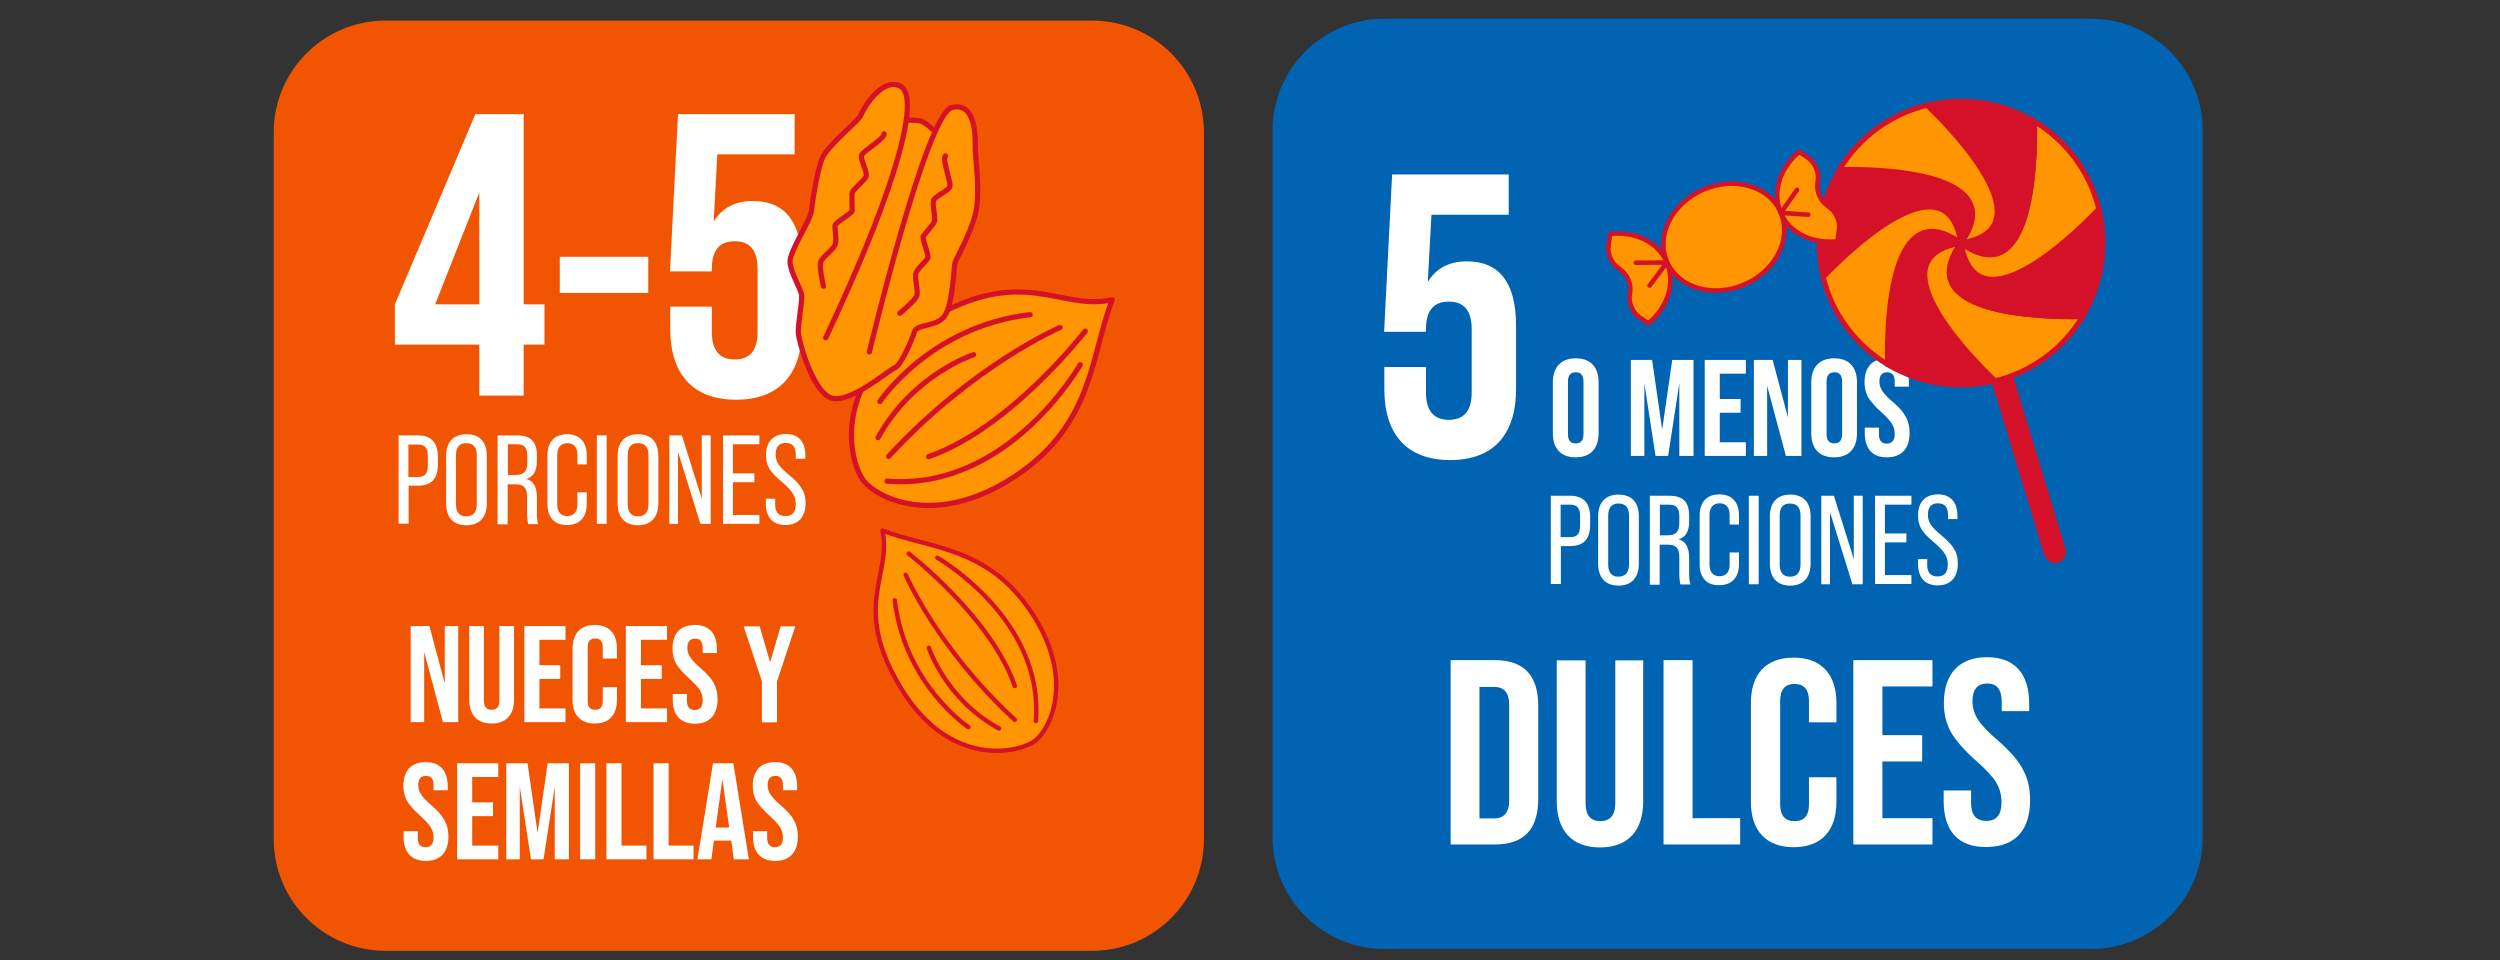 <?xml version="1.0" encoding="utf-8"?>
<!-- Generator: Adobe Illustrator 25.0.0, SVG Export Plug-In . SVG Version: 6.00 Build 0)  -->
<svg version="1.1" id="Layer_1" xmlns="http://www.w3.org/2000/svg" xmlns:xlink="http://www.w3.org/1999/xlink" x="0px" y="0px"
	 viewBox="0 0 1093.3 420" style="enable-background:new 0 0 1093.3 420;" xml:space="preserve">
<rect x="0" y="0" width="1093.3" height="420" fill="#333333" stroke="none"/>
<style type="text/css">
	.st0{fill:#0064B3;}
	.st1{fill:#FFFFFF;}
	.st2{fill:#D5112A;stroke:#D5112A;stroke-width:2.28;stroke-linecap:round;stroke-linejoin:round;stroke-miterlimit:10;}
	.st3{fill:#FF9500;stroke:#D5112A;stroke-width:2.28;stroke-linecap:round;stroke-linejoin:round;stroke-miterlimit:10;}
	.st4{fill:#FF9500;stroke:#D5112A;stroke-width:2;stroke-linecap:round;stroke-linejoin:round;stroke-miterlimit:10;}
	.st5{fill:#F25502;}
	.st6{fill:#FF9500;stroke:#D5112A;stroke-width:1.927;stroke-linecap:round;stroke-linejoin:round;stroke-miterlimit:10;}
</style>
<path class="st0" d="M914.4,415h-309c-27,0-48.9-21.9-48.9-48.9v-309c0-27,21.9-48.9,48.9-48.9h309c27,0,48.9,21.9,48.9,48.9v309
	C963.3,393.1,941.4,415,914.4,415z"/>
<g>
	<g>
		<g>
			<path class="st1" d="M634.4,369.4v-80.7h19.4c12.6,0,18.9,6.7,18.9,19.9v40.8c0,13.3-6.3,19.9-18.9,19.9H634.4z M647,357.9h6.5
				c4.3,0,6.5-2.7,6.5-7.8v-41.9c0-5.2-2.2-7.8-6.5-7.8H647V357.9z"/>
			<path class="st1" d="M680.7,288.8h12.7v62.5c0,5.2,2.2,7.8,6.5,7.8s6.5-2.7,6.5-7.8v-62.5h12.2v61.5c0,13-6.6,20.3-18.9,20.3
				s-18.9-7.3-18.9-20.3V288.8z"/>
			<path class="st1" d="M727.5,369.4v-80.7h12.7v69.1H761v11.5H727.5z"/>
			<path class="st1" d="M765.7,307.4c0-12.6,6.6-19.8,18.7-19.8s18.7,7.3,18.7,19.8v8.5h-12v-9.3c0-5-2.1-7.5-6.3-7.5
				s-6.3,2.5-6.3,7.5v45.1c0,5,2.1,7.4,6.3,7.4s6.3-2.4,6.3-7.4v-11.8h12v10.8c0,12.6-6.6,19.8-18.7,19.8s-18.7-7.3-18.7-19.8V307.4
				z"/>
			<path class="st1" d="M810.5,369.4v-80.7h34.6v11.5h-21.9v21.3h17.4v11.5h-17.4v24.8h21.9v11.5H810.5z"/>
			<path class="st1" d="M850,350.3v-4.6h12v5.5c0,5.2,2.2,7.8,6.6,7.8c4.5,0,6.7-2.7,6.7-8.1c0-3.3-0.8-6.2-2.4-8.8
				c-1.5-2.5-4.4-5.6-8.6-9.3c-5.2-4.6-8.9-8.8-11.1-12.6c-2.1-3.8-3.1-8-3.1-12.7c0-12.8,6.6-20.1,18.9-20.1
				c12.1,0,18.4,7.3,18.4,20.3v3.3h-12v-4.1c0-5.3-2.1-8-6.3-8s-6.5,2.5-6.5,7.7c0,2.9,0.8,5.6,2.4,8.1s4.5,5.5,8.8,9.2
				c5.3,4.6,9,8.9,10.9,12.7c2.1,3.8,3.1,8.2,3.1,13.3c0,13.3-6.7,20.5-19.1,20.5C856.3,370.6,850,363.3,850,350.3z"/>
		</g>
	</g>
	<g>
		<g>
			<g>
				<path class="st1" d="M678.2,255.5v-38.7h8.5c5.8,0,8.7,3.2,8.7,9.4v3.3c0,6.3-2.9,9.3-8.7,9.3h-4.1v16.6H678.2z M682.5,234.9
					h4.1c3.1,0,4.4-1.4,4.4-5.2v-3.8c0-3.8-1.3-5.2-4.4-5.2h-4.1V234.9z"/>
				<path class="st1" d="M698.9,246.5v-20.7c0-6.1,3.2-9.5,8.9-9.5c5.8,0,8.9,3.4,8.9,9.5v20.7c0,6.1-3.2,9.6-8.9,9.6
					C702.1,256.1,698.9,252.6,698.9,246.5z M712.4,246.8v-21.3c0-3.5-1.5-5.3-4.6-5.3c-3,0-4.5,1.8-4.5,5.3v21.3
					c0,3.6,1.5,5.4,4.5,5.4C710.8,252.1,712.4,250.4,712.4,246.8z"/>
				<path class="st1" d="M721.5,255.5v-38.7h8.5c6.1,0,8.7,2.8,8.7,8.8v2.4c0,4.3-1.5,6.9-4.5,7.8v0.1c3,0.8,4.5,3.5,4.5,8.1v6.9
					c0,2.1,0.2,3.7,0.6,4.7h-4.4c-0.3-1.1-0.5-2.7-0.5-4.7v-7.1c0-4.1-1.4-5.6-5.1-5.6h-3.5v17.5H721.5z M725.8,234.1h3.5
					c3.5,0,5.1-1.5,5.1-5.3V226c0-3.8-1.3-5.3-4.5-5.3h-4V234.1z"/>
				<path class="st1" d="M743.3,246.8v-21.4c0-5.8,3.1-9.2,8.6-9.2s8.6,3.4,8.6,9.2v4h-4.1v-4.3c0-3.3-1.7-5-4.4-5s-4.4,1.8-4.4,5
					v21.9c0,3.3,1.7,5,4.4,5s4.4-1.8,4.4-5v-5.4h4.1v5.1c0,5.8-3.1,9.2-8.6,9.2C746.4,256.1,743.3,252.6,743.3,246.8z"/>
				<path class="st1" d="M764.8,255.5v-38.7h4.3v38.7H764.8z"/>
				<path class="st1" d="M774,246.5v-20.7c0-6.1,3.2-9.5,8.9-9.5c5.8,0,8.9,3.4,8.9,9.5v20.7c0,6.1-3.2,9.6-8.9,9.6
					C777.1,256.1,774,252.6,774,246.5z M787.4,246.8v-21.3c0-3.5-1.5-5.3-4.6-5.3s-4.5,1.8-4.5,5.3v21.3c0,3.6,1.5,5.4,4.5,5.4
					S787.4,250.4,787.4,246.8z"/>
				<path class="st1" d="M796.5,255.5v-38.7h5.5l8.7,27.7v-27.7h3.9v38.7h-4.5l-9.8-31.5v31.5H796.5z"/>
				<path class="st1" d="M820,255.5v-38.7h15.9v3.9h-11.6v12.6h9.4v3.9h-9.4v14.3h11.6v3.9H820z"/>
				<path class="st1" d="M838.7,244.5h4.1v2.5c0,3.4,1.5,5.1,4.5,5.1c3,0,4.5-1.7,4.5-5.2c0-1.8-0.4-3.3-1.3-4.7
					c-0.8-1.4-2.4-3-4.6-4.9c-2.7-2.2-4.5-4.1-5.6-5.9c-1.1-1.8-1.5-3.8-1.5-6c0-5.8,3.2-9.2,8.7-9.2s8.5,3.4,8.5,9.3v1.5h-4.1v-1.8
					c0-3.4-1.5-5.1-4.4-5.1s-4.4,1.7-4.4,5c0,1.6,0.4,3,1.3,4.4c0.9,1.3,2.5,2.9,4.8,4.8c2.7,2.2,4.5,4.2,5.5,6
					c1.1,1.8,1.5,3.8,1.5,6.2c0,6-3.2,9.5-8.8,9.5c-5.6,0-8.6-3.4-8.6-9.4V244.5z"/>
			</g>
		</g>
		<g>
			<g>
				<path class="st1" d="M605.3,160.5h18.3v11.1c0,7.9,3.3,12,10,12c6.7,0,10-4,10-12v-27.6c0-8.1-3.3-12.1-10-12.1
					c-6.7,0-10,4-10,12.1v1.1h-18.3l3.5-68.8h51v17.6H626l-1.6,29.4c3.7-6,9.3-9,17.1-9c14.2,0,21.5,9.3,21.5,28.1v27.8
					c0,19.9-10,31-28.8,31c-18.8,0-28.8-11.1-28.8-31V160.5z"/>
				<path class="st1" d="M679.1,167.3c0-6.7,3.5-10.6,10-10.6s10,3.8,10,10.6v22.1c0,6.7-3.5,10.6-10,10.6s-10-3.8-10-10.6V167.3z
					 M692.5,166.9c0-2.8-1.1-4.1-3.4-4.1c-2.3,0-3.4,1.4-3.4,4.1v22.9c0,2.8,1.1,4.1,3.4,4.1c2.3,0,3.4-1.4,3.4-4.1V166.9z"/>
				<path class="st1" d="M713.2,199.4v-42h9.3l4.4,30.5l4.4-30.5h9.3v42h-6.2v-31.8l-4.9,31.8h-5.5l-4.9-31.8v31.8H713.2z"/>
				<path class="st1" d="M745.5,199.4v-42h18v6h-11.4v11.1h9.1v6h-9.1v12.9h11.4v6H745.5z"/>
				<path class="st1" d="M767,199.4v-42h8.2l6.7,25.1v-25.1h5.9v42H781l-8.2-30.7v30.7H767z"/>
				<path class="st1" d="M792.1,167.3c0-6.7,3.5-10.6,10-10.6s10,3.8,10,10.6v22.1c0,6.7-3.5,10.6-10,10.6s-10-3.8-10-10.6V167.3z
					 M805.6,166.9c0-2.8-1.1-4.1-3.4-4.1c-2.3,0-3.4,1.4-3.4,4.1v22.9c0,2.8,1.1,4.1,3.4,4.1c2.3,0,3.4-1.4,3.4-4.1V166.9z"/>
				<path class="st1" d="M815.5,189.4V187h6.2v2.9c0,2.7,1.1,4.1,3.4,4.1c2.3,0,3.5-1.4,3.5-4.2c0-1.7-0.4-3.2-1.3-4.6
					c-0.8-1.3-2.3-2.9-4.5-4.9c-2.7-2.4-4.6-4.6-5.8-6.5c-1.1-2-1.6-4.1-1.6-6.6c0-6.7,3.4-10.4,9.8-10.4c6.3,0,9.6,3.8,9.6,10.6
					v1.7h-6.2v-2.2c0-2.8-1.1-4.1-3.3-4.1c-2.2,0-3.4,1.3-3.4,4c0,1.5,0.4,2.9,1.3,4.2s2.3,2.9,4.6,4.8c2.8,2.4,4.7,4.6,5.7,6.6
					c1.1,2,1.6,4.3,1.6,6.9c0,6.9-3.5,10.7-10,10.7C818.8,200,815.5,196.2,815.5,189.4z"/>
			</g>
		</g>
		<g>
			<path class="st2" d="M857.6,106.3c-30.5-22-32.6,33.3-32.1,53.1c0.9,0.6,1.9,1.1,2.9,1.6c14.1,7.5,29.8,9,44.1,5.5
				C858.1,152.9,820.4,112.4,857.6,106.3z"/>
			<polygon class="st3" points="857.6,106.3 857.6,106.3 857.6,106.3 			"/>
			<path class="st3" d="M857.6,106.3L857.6,106.3C857.6,106.3,857.6,106.3,857.6,106.3c-37.1,6.1,0.5,46.6,14.9,60.3
				c15.5-3.8,29.5-13.6,38.3-28.2C890.9,138.8,835.6,136.8,857.6,106.3z"/>
			<polygon class="st3" points="857.6,106.3 857.6,106.3 857.6,106.3 857.6,106.3 857.6,106.3 			"/>
			<polygon class="st3" points="857.6,106.3 857.6,106.3 857.6,106.3 857.6,106.3 			"/>
			<path class="st2" d="M857.6,106.3C857.6,106.3,857.6,106.3,857.6,106.3C857.6,106.3,857.6,106.3,857.6,106.3L857.6,106.3
				c-22,30.5,33.3,32.6,53.1,32.1c0.6-0.9,1.1-1.9,1.6-2.9c7.5-14.1,9-29.8,5.5-44.1C904.1,105.7,863.6,143.4,857.6,106.3z"/>
			<path class="st2" d="M857.6,106.3c21.9-30.4-33.3-32.6-53.1-32.1c-0.6,0.9-1.1,1.9-1.6,2.9c-7.5,14.1-9,29.7-5.5,44.1
				C811,106.8,851.5,69.3,857.6,106.3z"/>
			<path class="st3" d="M825.5,159.4c-0.5-19.8,1.5-75.1,32.1-53.1c0,0,0,0,0,0c0,0,0,0,0,0c-6-37-46.6,0.5-60.3,14.9
				C801.1,136.7,810.9,150.6,825.5,159.4z"/>
			<path class="st3" d="M857.6,106.3c6.1,37.1,46.6-0.5,60.3-14.9c-3.8-15.5-13.6-29.5-28.2-38.3C890.1,73,888,128.2,857.6,106.3z"
				/>
			<path class="st2" d="M857.6,106.3C857.6,106.3,857.6,106.3,857.6,106.3C857.6,106.3,857.6,106.3,857.6,106.3
				c30.4,21.9,32.6-33.3,32.1-53.1c-0.9-0.6-1.9-1.1-2.9-1.6c-14.1-7.5-29.7-9-44.1-5.5C857.1,59.7,894.5,100.2,857.6,106.3z"/>
			<path class="st3" d="M857.6,106.3C857.6,106.3,857.6,106.3,857.6,106.3L857.6,106.3C857.6,106.3,857.6,106.3,857.6,106.3
				c37-6-0.5-46.6-14.9-60.3c-15.5,3.8-29.5,13.6-38.3,28.2C824.3,73.7,879.4,75.9,857.6,106.3z"/>
			<path class="st2" d="M872.1,166.8l23,75.7c0.6,1.9,2.7,3,4.6,2.5l0,0c1.9-0.6,3-2.7,2.5-4.6l-23-75.7"/>
		</g>
		<g>
			
				<ellipse transform="matrix(0.917 -0.399 0.399 0.917 21.081 309.211)" class="st4" cx="753.9" cy="103.9" rx="27.1" ry="22.6"/>
			<path class="st4" d="M800.1,90.7c2.8,1.9,4.7,6.2,4.2,9.6l-0.8,5.2c-10.8,1.2-20.9-3.5-24.7-12.4c-3.9-9-0.4-19.6,8-26.7l4,2.7
				c2.8,1.9,4.7,6.2,4.2,9.6l-0.2,1.5c-0.5,3.4,1.3,7.7,4.2,9.6L800.1,90.7z"/>
			<path class="st4" d="M707.6,117.1c-2.8-1.9-4.7-6.2-4.2-9.6l0.8-5.2c10.8-1.2,20.9,3.5,24.7,12.4c3.9,9,0.4,19.6-8,26.7l-4-2.7
				c-2.8-1.9-4.7-6.2-4.2-9.6l0.2-1.5c0.5-3.4-1.3-7.7-4.2-9.6L707.6,117.1z"/>
		</g>
	</g>
	<polyline class="st4" points="715.4,114.9 729,114.8 721.4,124.9 	"/>
	<polyline class="st4" points="785.9,83 778.8,93.1 790.8,93.9 	"/>
</g>
<g>
	<path class="st5" d="M477.6,415.8h-309c-27,0-48.9-21.9-48.9-48.9v-309c0-27,21.9-48.9,48.9-48.9h309c27,0,48.9,21.9,48.9,48.9v309
		C526.5,393.9,504.6,415.8,477.6,415.8z"/>
	<g>
		<g>
			<path class="st1" d="M174.3,229.1v-38.7h8.5c5.8,0,8.7,3.2,8.7,9.4v3.3c0,6.3-2.9,9.3-8.7,9.3h-4.1v16.6H174.3z M178.6,208.6h4.1
				c3.1,0,4.4-1.4,4.4-5.2v-3.8c0-3.8-1.3-5.2-4.4-5.2h-4.1V208.6z"/>
			<path class="st1" d="M195.1,220.1v-20.7c0-6.1,3.2-9.5,8.9-9.5c5.8,0,8.9,3.4,8.9,9.5v20.7c0,6.1-3.2,9.6-8.9,9.6
				C198.2,229.7,195.1,226.3,195.1,220.1z M208.5,220.4v-21.3c0-3.5-1.5-5.3-4.6-5.3c-3,0-4.5,1.8-4.5,5.3v21.3
				c0,3.6,1.5,5.4,4.5,5.4C207,225.8,208.5,224,208.5,220.4z"/>
			<path class="st1" d="M217.6,229.1v-38.7h8.5c6.1,0,8.7,2.8,8.7,8.8v2.4c0,4.3-1.5,6.9-4.5,7.8v0.1c3,0.8,4.5,3.5,4.5,8.1v6.9
				c0,2.1,0.2,3.7,0.6,4.7h-4.4c-0.3-1.1-0.5-2.7-0.5-4.7v-7.1c0-4.1-1.4-5.6-5.1-5.6H222v17.5H217.6z M222,207.7h3.5
				c3.5,0,5.1-1.5,5.1-5.3v-2.8c0-3.8-1.3-5.3-4.5-5.3h-4V207.7z"/>
			<path class="st1" d="M239.4,220.5v-21.4c0-5.8,3.1-9.2,8.6-9.2s8.6,3.4,8.6,9.2v4h-4.1v-4.3c0-3.3-1.7-5-4.4-5
				c-2.7,0-4.4,1.8-4.4,5v21.9c0,3.3,1.7,5,4.4,5c2.7,0,4.4-1.8,4.4-5v-5.4h4.1v5.1c0,5.8-3.1,9.2-8.6,9.2
				C242.6,229.7,239.4,226.3,239.4,220.5z"/>
			<path class="st1" d="M261,229.1v-38.7h4.3v38.7H261z"/>
			<path class="st1" d="M270.1,220.1v-20.7c0-6.1,3.2-9.5,8.9-9.5c5.8,0,8.9,3.4,8.9,9.5v20.7c0,6.1-3.2,9.6-8.9,9.6
				C273.3,229.7,270.1,226.3,270.1,220.1z M283.6,220.4v-21.3c0-3.5-1.5-5.3-4.6-5.3c-3,0-4.5,1.8-4.5,5.3v21.3
				c0,3.6,1.5,5.4,4.5,5.4C282,225.8,283.6,224,283.6,220.4z"/>
			<path class="st1" d="M292.7,229.1v-38.7h5.5l8.7,27.7v-27.7h3.9v38.7h-4.5l-9.8-31.5v31.5H292.7z"/>
			<path class="st1" d="M316.2,229.1v-38.7h15.9v3.9h-11.6V207h9.4v3.9h-9.4v14.3h11.6v3.9H316.2z"/>
			<path class="st1" d="M334.9,218.1h4.1v2.5c0,3.4,1.5,5.1,4.5,5.1c3,0,4.5-1.7,4.5-5.2c0-1.8-0.4-3.3-1.3-4.7
				c-0.8-1.4-2.4-3-4.6-4.9c-2.7-2.2-4.5-4.1-5.6-5.9c-1.1-1.8-1.5-3.8-1.5-6c0-5.8,3.2-9.2,8.7-9.2s8.5,3.4,8.5,9.3v1.5H348v-1.8
				c0-3.4-1.5-5.1-4.4-5.1s-4.4,1.7-4.4,5c0,1.6,0.4,3,1.3,4.4c0.9,1.3,2.5,2.9,4.8,4.8c2.7,2.2,4.5,4.2,5.5,6
				c1.1,1.8,1.5,3.8,1.5,6.2c0,6-3.2,9.5-8.8,9.5c-5.6,0-8.6-3.4-8.6-9.4V218.1z"/>
		</g>
	</g>
	<g>
		<g>
			<path class="st1" d="M209.6,173v-22.3h-36.9v-17.6l35.2-83.2H229v83.2h9.1v17.6H229V173H209.6z M190.3,133.1h19.3V84.2
				L190.3,133.1z"/>
			<path class="st1" d="M244.8,128.1v-15.8h38.7v15.8H244.8z"/>
			<path class="st1" d="M293,134.1h18.3v11.1c0,7.9,3.3,12,10,12c6.7,0,10-4,10-12v-27.6c0-8.1-3.3-12.1-10-12.1
				c-6.7,0-10,4-10,12.1v1.1H293l3.5-68.8h51v17.6h-33.8l-1.6,29.4c3.7-6,9.3-9,17.1-9c14.2,0,21.5,9.3,21.5,28.1v27.8
				c0,19.9-10,31-28.8,31c-18.8,0-28.8-11.1-28.8-31V134.1z"/>
		</g>
	</g>
	<g>
		<g>
			<path class="st1" d="M179.6,315.8v-42h8.2l6.7,25.1v-25.1h5.9v42h-6.7l-8.2-30.7v30.7H179.6z"/>
			<path class="st1" d="M205,273.8h6.6v32.5c0,2.7,1.1,4.1,3.4,4.1s3.4-1.4,3.4-4.1v-32.5h6.4v32c0,6.8-3.4,10.6-9.8,10.6
				s-9.8-3.8-9.8-10.6V273.8z"/>
			<path class="st1" d="M229.3,315.8v-42h18v6h-11.4v11.1h9.1v6h-9.1v12.9h11.4v6H229.3z"/>
			<path class="st1" d="M250.4,283.6c0-6.5,3.4-10.3,9.7-10.3s9.7,3.8,9.7,10.3v4.4h-6.2v-4.9c0-2.6-1.1-3.9-3.3-3.9
				s-3.3,1.3-3.3,3.9v23.5c0,2.6,1.1,3.8,3.3,3.8s3.3-1.3,3.3-3.8v-6.1h6.2v5.6c0,6.5-3.4,10.3-9.7,10.3s-9.7-3.8-9.7-10.3V283.6z"
				/>
			<path class="st1" d="M273.7,315.8v-42h18v6h-11.4v11.1h9.1v6h-9.1v12.9h11.4v6H273.7z"/>
			<path class="st1" d="M294.2,305.9v-2.4h6.2v2.9c0,2.7,1.1,4.1,3.4,4.1c2.3,0,3.5-1.4,3.5-4.2c0-1.7-0.4-3.2-1.3-4.6
				c-0.8-1.3-2.3-2.9-4.5-4.9c-2.7-2.4-4.6-4.6-5.8-6.5c-1.1-2-1.6-4.1-1.6-6.6c0-6.7,3.4-10.4,9.8-10.4c6.3,0,9.6,3.8,9.6,10.6v1.7
				h-6.2v-2.2c0-2.8-1.1-4.1-3.3-4.1s-3.4,1.3-3.4,4c0,1.5,0.4,2.9,1.3,4.2s2.3,2.9,4.6,4.8c2.8,2.4,4.7,4.6,5.7,6.6
				c1.1,2,1.6,4.3,1.6,6.9c0,6.9-3.5,10.7-10,10.7C297.5,316.4,294.2,312.7,294.2,305.9z"/>
			<path class="st1" d="M333.2,315.8V298l-8-24.1h7l4.6,15.7l4.6-15.7h6.4l-8,24.1v17.9H333.2z"/>
			<path class="st1" d="M176.5,365.9v-2.4h6.2v2.9c0,2.7,1.1,4.1,3.4,4.1c2.3,0,3.5-1.4,3.5-4.2c0-1.7-0.4-3.2-1.3-4.6
				c-0.8-1.3-2.3-2.9-4.5-4.9c-2.7-2.4-4.6-4.6-5.8-6.5c-1.1-2-1.6-4.1-1.6-6.6c0-6.7,3.4-10.4,9.8-10.4c6.3,0,9.6,3.8,9.6,10.6v1.7
				h-6.2v-2.2c0-2.8-1.1-4.1-3.3-4.1c-2.2,0-3.4,1.3-3.4,4c0,1.5,0.4,2.9,1.3,4.2s2.3,2.9,4.6,4.8c2.8,2.4,4.7,4.6,5.7,6.6
				c1.1,2,1.6,4.3,1.6,6.9c0,6.9-3.5,10.7-10,10.7C179.8,376.4,176.5,372.7,176.5,365.9z"/>
			<path class="st1" d="M199.9,375.8v-42h18v6h-11.4v11.1h9.1v6h-9.1v12.9h11.4v6H199.9z"/>
			<path class="st1" d="M221.4,375.8v-42h9.3l4.4,30.5l4.4-30.5h9.3v42h-6.2V344l-4.9,31.8h-5.5l-4.9-31.8v31.8H221.4z"/>
			<path class="st1" d="M253.7,375.8v-42h6.6v42H253.7z"/>
			<path class="st1" d="M265.2,375.8v-42h6.6v36h10.9v6H265.2z"/>
			<path class="st1" d="M285.8,375.8v-42h6.6v36h10.9v6H285.8z"/>
			<path class="st1" d="M320.9,375.8l-1.1-8.2h-7.6l-1.1,8.2h-6.1l6.8-42h8.9l6.8,42H320.9z M313,361.9h5.9l-3-21.2L313,361.9z"/>
			<path class="st1" d="M329.3,365.9v-2.4h6.2v2.9c0,2.7,1.1,4.1,3.4,4.1c2.3,0,3.5-1.4,3.5-4.2c0-1.7-0.4-3.2-1.3-4.6
				c-0.8-1.3-2.3-2.9-4.5-4.9c-2.7-2.4-4.6-4.6-5.8-6.5c-1.1-2-1.6-4.1-1.6-6.6c0-6.7,3.4-10.4,9.8-10.4c6.3,0,9.6,3.8,9.6,10.6v1.7
				h-6.2v-2.2c0-2.8-1.1-4.1-3.3-4.1c-2.2,0-3.4,1.3-3.4,4c0,1.5,0.4,2.9,1.3,4.2s2.3,2.9,4.6,4.8c2.8,2.4,4.7,4.6,5.7,6.6
				c1.1,2,1.6,4.3,1.6,6.9c0,6.9-3.5,10.7-10,10.7C332.6,376.4,329.3,372.7,329.3,365.9z"/>
		</g>
	</g>
	<g>
		<path class="st3" d="M486.4,131.1c-9.3,23.9-8.1,54.1-41.9,76.8s-59.8,10.8-66.6,2.6c-6.8-8.2-15.1-44.6,27.3-70
			S463.1,136.2,486.4,131.1z"/>
		<path class="st3" d="M472.4,159.5c0,0-31.5,55.3-84.5,50.9"/>
		<path class="st3" d="M474.6,144.8c0,0-32.9,42.6-68.5,54.9"/>
		<path class="st3" d="M463.6,143.2c0,0-38,16.3-75,56.4"/>
		<path class="st3" d="M425.8,155.1c0,0-26.6,8.6-41.8,36.3"/>
		<path class="st3" d="M384.8,175.6c0,0,21.8-32.9,65.7-38"/>
	</g>
	<g>
		<path class="st6" d="M385.9,232c20.2,7.9,45.7,6.8,64.9,35.4c19.2,28.6,9.1,50.6,2.2,56.3c-6.9,5.7-37.7,12.7-59.2-23.1
			S390.2,251.7,385.9,232z"/>
		<path class="st6" d="M409.9,243.9c0,0,46.7,26.7,43.1,71.4"/>
		<path class="st6" d="M397.4,242.1c0,0,36,27.8,46.4,57.9"/>
		<path class="st6" d="M396.1,251.4c0,0,13.8,32.2,47.7,63.4"/>
		<path class="st6" d="M406.2,283.3c0,0,7.3,22.5,30.7,35.3"/>
		<path class="st6" d="M423.5,318c0,0-27.8-18.5-32.2-55.5"/>
	</g>
	<g>
		<path class="st3" d="M391.4,52.9c0,0,8.2-0.8,11.2,0c3.1,0.8,10.7,8.9,10.7,8.9l-29.1,96.5l-28.9-8.9L391.4,52.9z"/>
		<path class="st3" d="M380.2,153.9c0,0,24.9-104.2,36.1-106.9s10.2,15.3,10.2,18.4c0,3.1,2.4,19.7,0,28.6
			c-2.4,8.9-8.5,19.4-8.9,21.1s-1,19.1-4.8,23.5c-3.7,4.4-11.9,3.1-12.9,6.5c-1,3.4-5.8,14.6-8.5,15.7c-2.7,1-20.3,16.4-28.3,13.1
			c-7.9-3.3-13.9-25-14-28.6c-0.1-3.6,1.7-13.3,1.5-16.1c-0.3-2.8-4.9-10-5.1-14.6c-0.3-4.6,9.2-18.7,9.4-22.6
			c0.3-3.8,2.4-16.9,4.6-22.6s15.8-16.3,16.9-18.9c1-2.6,8.9-16.7,17.2-12.9c8.3,3.7,1.5,38-32.5,110.1"/>
		<path class="st3" d="M360.1,125.2c0,0-1.9-8.3-1.2-10.6c0.7-2.2,5.4-5.3,6.3-7.5c0.9-2.2-0.3-7,0-8.5c0.3-1.5,7.5-5.3,7.5-6.5
			s-0.3-6.3,0-7.8s5.1-5.1,6-7c0.9-1.9-2.6-7.5-1.9-9.4c0.7-1.9,10.4-7.5,9.8-9.4"/>
		<path class="st3" d="M393.5,137c0,0,6.6-5.4,7.4-7.6c0.8-2.2-1-7.5-0.4-9.8c0.7-2.3,4.6-5.3,5.2-6.7c0.7-1.4-2.7-8.8-1.9-9.7
			c0.7-0.9,4.1-4.8,4.8-6.2c0.7-1.4-0.9-7.2-0.4-9.2c0.5-2,6.6-4.3,7.2-6.2c0.6-1.9-3.6-12.3-1.9-13.4"/>
	</g>
</g>
</svg>
